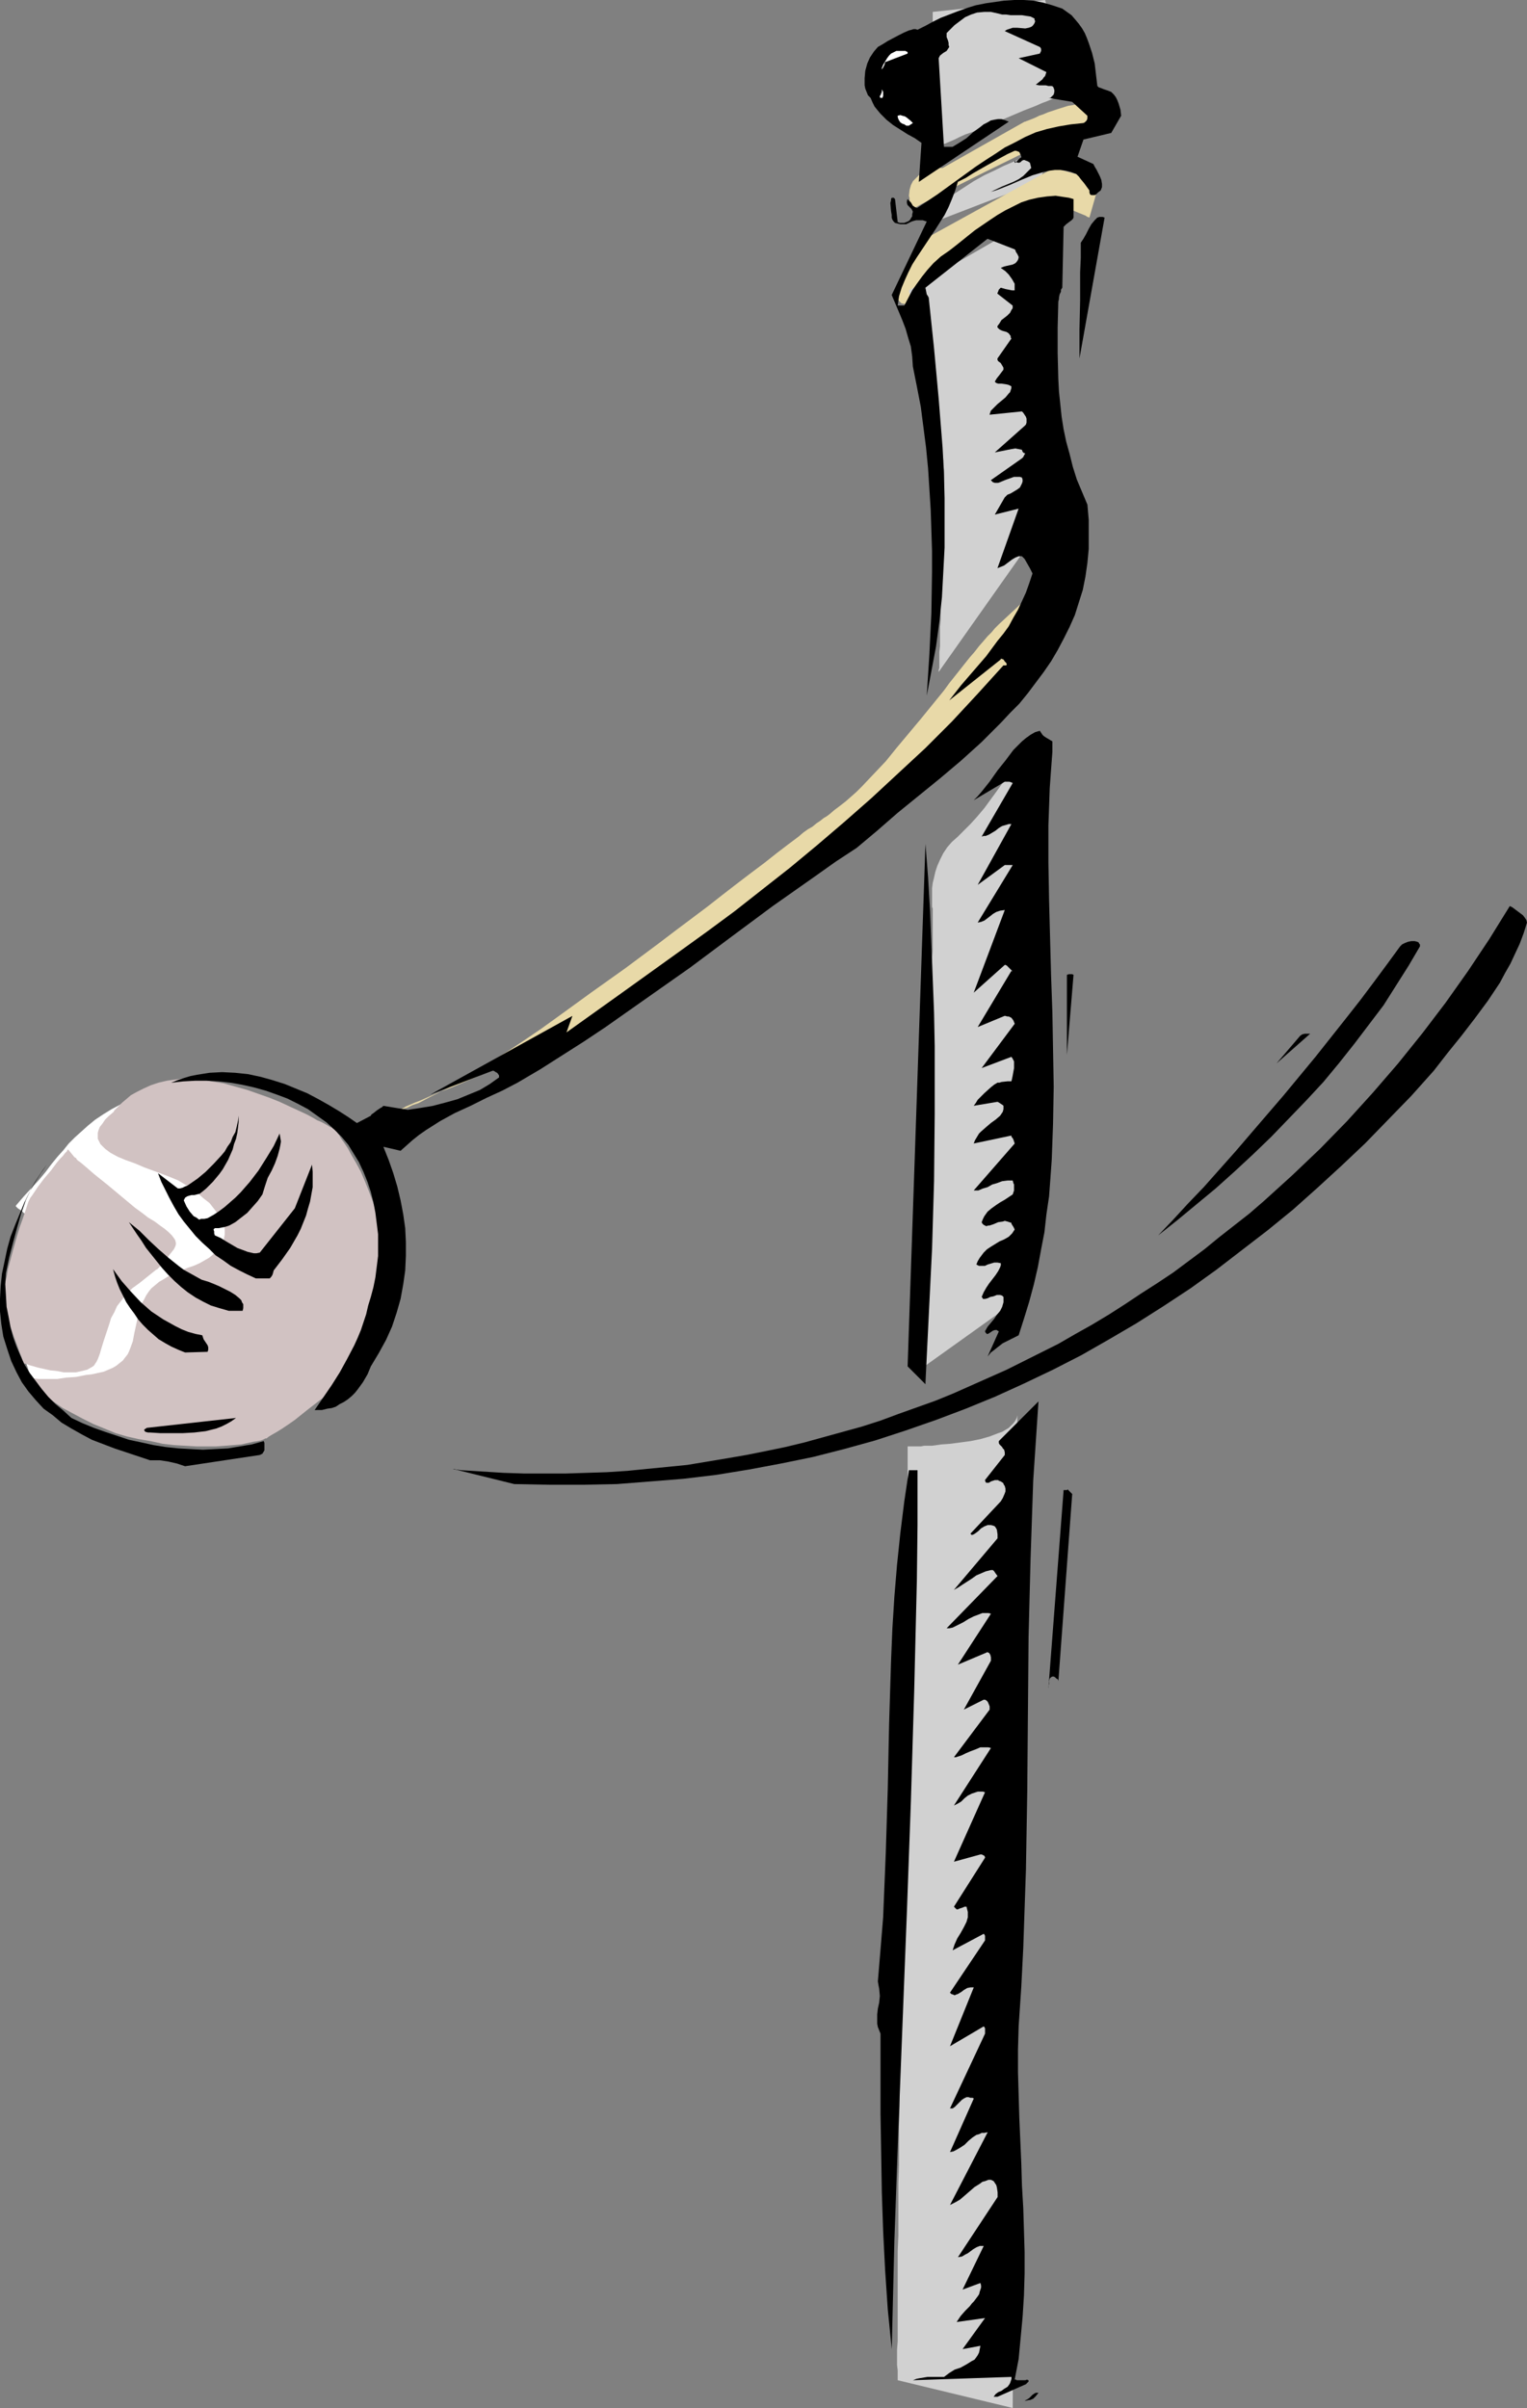 <?xml version="1.0" encoding="UTF-8" standalone="no"?>
<svg
   version="1.0"
   width="98.749mm"
   height="155.668mm"
   id="svg33"
   sodipodi:docname="Tetherball 2.wmf"
   xmlns:inkscape="http://www.inkscape.org/namespaces/inkscape"
   xmlns:sodipodi="http://sodipodi.sourceforge.net/DTD/sodipodi-0.dtd"
   xmlns="http://www.w3.org/2000/svg"
   xmlns:svg="http://www.w3.org/2000/svg">
  <rect width="100%" height="100%" fill="#808080" stroke="none"/>
  <sodipodi:namedview
     id="namedview33"
     pagecolor="#ffffff"
     bordercolor="#000000"
     borderopacity="0.25"
     inkscape:showpageshadow="2"
     inkscape:pageopacity="0.0"
     inkscape:pagecheckerboard="0"
     inkscape:deskcolor="#d1d1d1"
     inkscape:document-units="mm" />
  <defs
     id="defs1">
    <pattern
       id="WMFhbasepattern"
       patternUnits="userSpaceOnUse"
       width="6"
       height="6"
       x="0"
       y="0" />
  </defs>
  <path
     style="fill:#d1d1d1;fill-opacity:1;fill-rule:evenodd;stroke:none"
     d="m 229.428,49.932 -0.808,4.201 25.205,-9.695 3.716,-7.918 h -0.162 -0.323 l -0.808,0.162 -0.808,0.323 -1.293,0.323 -1.293,0.323 -1.616,0.485 -1.777,0.646 -1.939,0.808 -2.262,0.97 -2.262,1.131 -2.424,1.131 -2.585,1.454 -2.747,1.778 -2.747,1.778 z"
     id="path1" />
  <path
     style="fill:#e8d9a8;fill-opacity:1;fill-rule:evenodd;stroke:none"
     d="m 222.804,51.063 v 0 l 0.323,-0.162 0.485,-0.162 0.646,-0.323 0.808,-0.485 0.969,-0.485 0.969,-0.485 1.293,-0.646 1.293,-0.646 1.293,-0.646 1.616,-0.808 1.454,-0.808 3.231,-1.616 3.555,-1.778 6.947,-3.393 3.231,-1.616 1.616,-0.646 1.454,-0.808 1.454,-0.646 1.293,-0.646 1.131,-0.646 1.131,-0.485 0.969,-0.323 0.969,-0.485 0.646,-0.162 0.485,-0.323 1.616,-0.485 1.293,-0.646 1.293,-0.646 1.293,-0.808 0.808,-0.646 0.808,-0.485 0.162,-0.162 0.162,-0.162 0.162,-0.162 v 0 -0.162 -0.162 l -0.162,-0.485 -0.162,-0.323 -0.485,-0.485 -0.485,-0.323 -0.323,-0.162 -0.485,-0.162 h -0.646 l -0.646,-0.162 h -0.808 -0.969 l -1.131,0.162 -1.131,0.323 -1.131,0.162 -2.585,0.808 -2.424,0.808 -1.131,0.485 -0.969,0.323 -0.969,0.485 -0.808,0.323 -0.808,0.323 -0.485,0.162 -0.323,0.162 h -0.162 L 230.398,41.044 h -0.485 -0.485 l -0.646,0.162 -0.808,0.162 -0.808,0.162 -0.808,0.323 -0.808,0.485 -0.969,0.485 -0.646,0.646 -0.808,0.808 -0.485,0.97 -0.323,1.131 -0.162,1.454 0.162,0.646 v 0.808 l 0.162,0.97 z"
     id="path2" />
  <path
     style="fill:#e8d9a8;fill-opacity:1;fill-rule:evenodd;stroke:none"
     d="m 221.188,74.332 0.162,-0.162 0.162,-0.162 0.323,-0.162 0.323,-0.323 0.485,-0.485 0.646,-0.485 0.646,-0.485 0.646,-0.646 0.808,-0.646 0.969,-0.646 1.777,-1.616 2.1,-1.778 2.262,-1.778 4.524,-3.717 2.262,-1.939 2.262,-1.778 2.1,-1.616 1.939,-1.616 1.616,-1.293 0.808,-0.485 0.646,-0.485 1.293,-0.808 1.293,-0.485 1.454,-0.323 1.616,-0.162 h 1.454 l 1.454,0.162 1.454,0.162 1.293,0.323 1.293,0.323 1.293,0.323 1.131,0.485 0.808,0.323 0.808,0.323 0.485,0.323 0.485,0.162 v 0 l 2.585,-9.049 -11.31,-3.07 -30.537,16.805 v 0 l -0.162,0.162 -0.162,0.162 -0.162,0.323 -0.162,0.323 -0.323,0.485 -0.808,1.131 -0.808,1.131 -0.808,1.454 -1.777,3.07 -0.808,1.454 -0.646,1.616 -0.485,1.293 -0.323,1.293 v 0.485 0.485 0.485 l 0.162,0.323 0.323,0.323 0.323,0.323 h 0.323 z"
     id="path3" />
  <path
     style="fill:#e8d9a8;fill-opacity:1;fill-rule:evenodd;stroke:none"
     d="m 96.134,271.796 0.162,-0.162 h 0.162 l 0.485,-0.323 0.646,-0.162 0.808,-0.323 0.808,-0.485 1.131,-0.485 1.131,-0.485 1.293,-0.485 1.454,-0.646 1.454,-0.646 1.454,-0.646 3.393,-1.293 3.393,-1.454 7.109,-3.07 3.555,-1.454 3.231,-1.454 1.616,-0.646 1.454,-0.646 1.454,-0.646 1.293,-0.485 1.131,-0.485 0.969,-0.485 0.969,-0.485 0.808,-0.323 0.485,-0.162 0.485,-0.323 0.646,-0.485 0.808,-0.485 0.969,-0.646 0.969,-0.646 1.131,-0.808 1.293,-0.808 1.293,-0.97 1.454,-0.97 1.454,-1.131 1.616,-1.131 1.616,-1.293 1.777,-1.293 1.939,-1.454 1.777,-1.293 1.939,-1.616 2.1,-1.454 4.201,-3.232 4.524,-3.393 4.524,-3.555 4.686,-3.717 4.847,-3.717 9.694,-7.756 9.856,-7.756 4.686,-3.717 4.686,-3.878 4.524,-3.717 4.362,-3.555 4.201,-3.555 1.939,-1.616 1.939,-1.616 1.777,-1.616 1.939,-1.454 1.616,-1.616 1.616,-1.454 1.616,-1.293 1.454,-1.293 1.293,-1.293 1.293,-1.131 1.131,-1.131 1.131,-1.131 0.969,-0.97 0.808,-0.808 0.646,-0.808 0.646,-0.646 0.485,-0.646 0.323,-0.485 0.969,-1.939 1.293,-2.262 1.131,-2.424 1.293,-2.262 2.585,-5.171 1.131,-2.424 1.293,-2.424 1.131,-2.262 0.969,-2.101 0.969,-1.939 0.485,-0.808 0.323,-0.808 0.485,-0.808 0.323,-0.646 0.162,-0.646 0.323,-0.323 0.162,-0.485 0.162,-0.323 v -0.162 0 0.162 l -0.485,0.323 -0.485,0.485 -0.808,0.646 -0.969,0.97 -1.131,0.97 -1.131,1.131 -1.454,1.293 -1.454,1.293 -1.616,1.454 -3.231,3.07 -6.947,6.464 -0.969,0.97 -0.808,0.97 -0.969,0.97 -0.969,1.131 -1.131,1.293 -1.131,1.454 -1.131,1.293 -1.293,1.616 -2.424,3.07 -1.293,1.616 -1.293,1.778 -5.655,6.948 -5.816,6.948 -2.747,3.393 -2.908,3.07 -2.908,3.07 -1.293,1.293 -1.454,1.293 -1.293,1.131 -1.454,1.131 -1.293,0.97 -1.131,0.97 -0.646,0.485 -0.808,0.485 -0.808,0.646 -0.969,0.646 -0.969,0.808 -1.131,0.646 -1.131,0.808 -1.131,0.97 -2.585,1.939 -2.747,2.101 -3.07,2.424 -3.231,2.424 -3.393,2.585 -3.555,2.747 -3.716,2.909 -3.878,2.909 -3.878,2.909 -4.039,3.07 -8.24,6.14 -8.402,5.979 -8.24,5.979 -4.039,2.909 -4.039,2.747 -3.878,2.585 -3.878,2.424 -3.716,2.262 -3.555,2.262 -3.231,1.939 -3.231,1.616 -1.616,0.808 -2.747,1.454 -1.454,0.485 -1.293,0.646 -1.131,0.323 -1.293,0.485 z"
     id="path4" />
  <path
     style="fill:#ffffff;fill-opacity:1;fill-rule:evenodd;stroke:none"
     d="m 3.878,294.581 1.939,-2.262 1.939,-2.101 1.777,-1.939 1.616,-1.939 1.454,-1.939 1.454,-1.778 1.454,-1.616 1.293,-1.616 1.454,-1.454 1.616,-1.454 1.616,-1.454 1.777,-1.454 1.939,-1.293 2.1,-1.293 2.424,-1.293 2.747,-1.293 4.847,3.393 v 0 l 0.162,0.323 0.323,0.485 0.323,0.646 0.485,0.646 0.485,0.808 0.808,0.97 0.808,1.131 0.969,1.131 1.293,1.131 1.131,1.293 1.616,1.293 1.616,1.293 1.939,1.293 1.939,1.131 2.262,1.293 2.1,0.97 2.1,0.97 1.777,0.97 1.616,0.808 1.454,0.808 1.293,0.97 1.131,0.808 0.808,0.808 0.646,0.808 0.323,0.808 v 0.97 l -0.162,0.808 -0.485,0.97 -0.323,0.485 -0.323,0.485 -0.485,0.485 -0.646,0.646 -0.646,0.485 -0.808,0.646 -2.908,2.747 -2.747,3.07 -2.585,3.07 -2.424,3.07 -2.262,3.232 -2.1,3.07 -1.939,3.07 -1.939,2.909 -0.969,1.778 -1.293,1.616 -1.454,1.778 -1.616,1.616 -1.616,1.778 -1.777,1.616 -1.777,1.454 -1.777,1.616 -1.777,1.293 -1.454,1.293 -1.454,0.97 -1.454,0.97 -0.485,0.323 -0.485,0.323 -0.485,0.323 -0.323,0.162 -0.323,0.162 -0.323,0.162 h -0.162 v 0 H 22.781 22.62 22.297 l -0.646,-0.323 -0.969,-0.323 -0.969,-0.323 -1.293,-0.646 -2.747,-1.131 -2.585,-1.131 -1.293,-0.485 -1.131,-0.485 -0.969,-0.485 -0.646,-0.323 -0.323,-0.162 -0.162,-0.162 H 8.402 v -0.162 0 l -0.162,-0.323 -0.162,-0.323 -0.162,-0.646 -0.323,-0.646 -0.323,-0.808 -0.485,-1.778 -0.646,-1.778 -0.323,-0.808 -0.323,-0.808 -0.162,-0.646 -0.162,-0.485 v -0.485 l -0.162,-0.162 h 0.162 l 0.162,-0.162 0.162,-0.162 0.323,-0.323 0.323,-0.485 0.485,-0.485 0.646,-0.646 0.646,-0.646 1.293,-1.616 1.454,-1.616 1.777,-1.939 1.616,-1.939 3.231,-3.717 1.616,-1.778 1.293,-1.616 0.646,-0.646 0.485,-0.646 0.485,-0.646 0.485,-0.485 0.323,-0.323 0.162,-0.323 0.162,-0.162 v 0 -0.162 H 22.781 l -0.323,-0.162 -0.323,-0.323 -0.485,-0.323 -0.485,-0.323 -0.646,-0.485 -0.646,-0.485 -1.454,-1.131 -1.777,-1.131 -3.555,-2.585 -1.777,-1.293 -1.777,-1.293 -1.616,-1.131 -1.454,-0.97 -0.646,-0.485 -0.485,-0.485 -0.485,-0.323 -0.485,-0.323 -0.323,-0.323 -0.162,-0.162 z"
     id="path5" />
  <path
     style="fill:#d1c2c2;fill-opacity:1;fill-rule:evenodd;stroke:none"
     d="m 5.655,333.039 v 0 h 0.162 l 0.162,0.162 H 6.301 l 0.808,0.323 1.131,0.323 1.131,0.323 1.454,0.323 1.454,0.323 1.616,0.162 1.616,0.323 h 1.616 1.454 l 1.454,-0.323 1.293,-0.323 1.131,-0.646 0.485,-0.323 0.323,-0.485 0.323,-0.485 0.323,-0.646 0.485,-1.293 0.323,-1.131 0.646,-2.101 0.646,-1.939 0.323,-0.97 0.323,-0.97 0.485,-1.616 0.808,-1.454 0.646,-1.454 1.131,-1.454 0.485,-0.646 0.646,-0.808 1.454,-1.454 1.777,-1.293 1.616,-1.293 1.616,-1.293 0.808,-0.646 0.323,-0.162 0.323,-0.323 0.646,-0.646 0.485,-0.485 0.485,-0.485 0.323,-0.485 0.485,-0.808 1.293,-1.616 0.162,-0.323 0.162,-0.323 0.162,-0.485 v -0.485 l -0.162,-0.646 -0.323,-0.485 -0.485,-0.646 -0.808,-0.808 -0.969,-0.808 -1.131,-0.808 -1.293,-0.97 -1.616,-0.97 -1.454,-1.131 -1.777,-1.293 -6.786,-5.656 -1.616,-1.293 -1.616,-1.293 -1.293,-1.131 -1.131,-0.97 -0.969,-0.808 -0.485,-0.323 -0.323,-0.323 -0.162,-0.323 -0.323,-0.162 v 0 l -0.162,-0.162 -1.454,-1.778 -0.162,0.162 -0.162,0.323 -0.485,0.485 -0.485,0.646 -0.646,0.646 -0.808,0.97 -1.454,1.939 -1.777,2.101 -1.454,1.939 -0.646,0.97 -0.646,0.97 -0.485,0.646 -0.323,0.646 -0.162,0.323 -0.162,0.485 -0.162,0.485 -0.162,0.485 -0.485,1.454 -0.485,1.454 -0.646,1.778 -0.646,2.101 -1.131,4.04 -1.131,4.201 -0.323,1.939 -0.485,1.939 -0.323,1.616 -0.162,1.454 v 0.646 0.485 0.485 l 0.162,0.323 0.162,0.646 0.323,0.97 0.323,0.808 0.323,1.131 1.616,4.525 0.808,2.101 0.323,0.97 0.323,0.808 0.323,0.808 0.162,0.646 0.162,0.323 z"
     id="path6" />
  <path
     style="fill:#d1c2c2;fill-opacity:1;fill-rule:evenodd;stroke:none"
     d="m 27.628,271.796 0.162,-0.162 0.162,-0.323 0.485,-0.485 0.646,-0.646 0.808,-0.808 0.969,-0.808 1.131,-0.97 1.454,-0.808 1.616,-0.808 1.777,-0.808 1.939,-0.646 2.1,-0.485 2.424,-0.323 1.293,-0.162 h 1.293 1.293 l 1.454,0.162 1.454,0.162 1.454,0.323 3.07,0.485 2.908,0.808 2.908,0.808 2.747,0.97 2.747,0.97 2.424,0.97 2.424,1.131 2.1,0.97 2.1,0.97 1.777,0.97 0.808,0.485 0.808,0.323 0.646,0.323 1.131,0.646 0.485,0.323 0.485,0.162 0.323,0.323 h 0.323 l 0.162,0.162 h 0.162 v 0.162 l 0.162,0.162 0.162,0.162 0.162,0.485 0.323,0.323 0.323,0.646 0.323,0.485 0.485,0.646 0.969,1.454 0.969,1.778 1.131,1.939 1.131,2.101 0.969,2.262 0.969,2.424 0.969,2.585 0.808,2.585 0.646,2.585 0.485,2.747 0.162,2.585 v 1.293 l -0.162,1.293 -0.162,2.747 -0.162,2.424 -0.162,2.262 v 2.262 l -0.162,1.939 -0.162,1.939 -0.162,1.778 -0.162,1.616 -0.323,1.616 -0.485,1.616 -0.485,1.454 -0.808,1.454 -0.808,1.454 -0.969,1.293 -1.131,1.454 -1.454,1.454 -1.616,1.616 -1.616,1.454 -3.393,3.07 -3.555,2.747 -1.616,1.293 -1.616,1.293 -1.616,1.131 -1.454,0.97 -1.293,0.808 -1.131,0.646 -0.808,0.485 -0.646,0.485 H 64.789 l -0.162,0.162 h -0.162 v 0 0 l -0.162,0.162 h -0.162 l -0.323,0.162 -0.808,0.162 -1.131,0.162 -1.454,0.323 -1.454,0.323 -1.939,0.162 -1.939,0.162 -2.262,0.162 h -2.424 -2.424 l -2.747,-0.162 -2.747,-0.162 -2.747,-0.323 -2.908,-0.646 -2.908,-0.485 -2.908,-0.646 -2.747,-0.808 -2.747,-1.131 -2.747,-1.131 -2.585,-1.293 -2.424,-1.293 -2.424,-1.293 -2.1,-1.454 -1.939,-1.293 -1.616,-1.293 -1.616,-1.293 -0.646,-0.485 -0.646,-0.485 -0.485,-0.485 -0.485,-0.485 -0.323,-0.323 -0.323,-0.323 -0.162,-0.323 -0.162,-0.162 -0.162,-0.162 v 0 0.162 0 l 0.323,0.162 0.323,0.323 0.323,0.162 0.646,0.162 0.808,0.162 0.969,0.162 1.293,0.162 h 1.293 1.616 1.777 l 2.1,-0.323 2.424,-0.162 2.424,-0.485 1.454,-0.162 1.454,-0.323 1.454,-0.323 1.131,-0.485 1.131,-0.485 0.808,-0.485 0.808,-0.646 0.808,-0.646 0.485,-0.646 0.646,-0.808 0.323,-0.646 0.323,-0.808 0.646,-1.778 0.323,-1.778 0.808,-3.717 0.485,-1.939 0.646,-1.939 0.485,-0.808 0.485,-0.97 0.646,-0.97 0.646,-0.808 0.969,-0.808 0.969,-0.808 1.131,-0.646 1.293,-0.808 1.293,-0.646 1.616,-0.646 1.616,-0.646 1.454,-0.485 1.454,-0.646 1.131,-0.646 1.131,-0.646 0.808,-0.646 0.808,-0.808 0.646,-0.646 0.485,-0.646 0.485,-0.646 0.323,-0.808 0.162,-0.646 0.162,-0.808 v -0.646 -0.808 l -0.162,-0.646 -0.646,-1.454 -0.808,-1.454 -0.969,-1.293 -1.131,-1.454 -1.454,-1.131 -1.454,-1.293 -1.454,-1.131 -1.616,-0.97 -0.808,-0.485 -0.808,-0.485 -1.939,-0.808 -2.1,-0.808 -4.362,-1.616 -2.262,-0.97 -2.262,-0.808 -1.939,-0.808 -1.777,-0.97 -0.646,-0.485 -0.646,-0.485 -0.646,-0.646 -0.485,-0.485 -0.323,-0.646 -0.323,-0.646 v -0.646 -0.808 l 0.162,-0.646 0.323,-0.808 0.646,-0.808 0.646,-0.97 0.808,-0.808 z"
     id="path7" />
  <path
     style="fill:#d1d1d1;fill-opacity:1;fill-rule:evenodd;stroke:none"
     d="M 227.974,36.843 V 2.909 L 255.441,0 l 5.978,22.461 v 0 0.162 h -0.323 l -0.485,0.323 -0.646,0.162 -0.808,0.323 -0.969,0.323 -1.131,0.485 -1.131,0.485 -1.293,0.485 -1.454,0.646 -2.908,1.131 -6.463,2.747 -3.231,1.293 -3.07,1.293 -1.454,0.485 -1.454,0.646 -1.293,0.646 -1.131,0.485 -1.131,0.485 -0.969,0.323 -0.808,0.485 -0.646,0.323 -0.485,0.162 -0.162,0.323 h -0.162 z"
     id="path8" />
  <path
     style="fill:#d1d1d1;fill-opacity:1;fill-rule:evenodd;stroke:none"
     d="m 224.581,334.817 22.62,-16.159 5.978,-140.1 v 0 0.162 l -0.162,0.323 -0.323,0.323 -0.162,0.485 -0.323,0.485 -0.485,0.485 -0.323,0.808 -0.969,1.454 -1.131,1.778 -1.131,1.939 -1.454,2.101 -1.454,2.101 -1.616,2.262 -3.07,4.201 -1.777,2.101 -1.616,1.778 -1.616,1.616 -1.454,1.454 -1.454,1.293 -1.131,1.293 -0.969,1.454 -0.808,1.616 -0.646,1.454 -0.485,1.454 -0.323,1.454 -0.323,1.293 -0.162,1.293 v 1.293 1.939 0.808 0.485 l 0.162,0.485 v 0 10.18 l -0.162,1.616 v 9.534 4.363 4.525 4.848 l -0.162,4.848 v 5.171 l -0.162,10.342 -0.162,10.342 -0.162,5.171 v 5.009 l -0.162,4.848 -0.162,4.686 -0.162,4.363 -0.162,4.201 v 1.939 l -0.162,1.939 v 1.778 l -0.162,1.616 -0.162,1.616 v 1.616 l -0.162,1.293 -0.162,1.293 -0.162,1.131 v 1.131 l -0.162,0.808 -0.162,0.808 -0.162,0.646 -0.162,0.485 -0.162,0.485 z"
     id="path9" />
  <path
     style="fill:#d1d1d1;fill-opacity:1;fill-rule:evenodd;stroke:none"
     d="m 229.428,164.177 26.013,-36.843 1.131,-76.271 -34.414,19.876 v 0 0.323 l 0.162,0.485 0.162,0.646 0.162,0.808 0.162,0.97 0.323,1.131 0.323,1.293 0.323,1.293 0.323,1.454 0.323,1.616 0.323,1.616 0.808,3.555 0.808,3.717 1.616,7.595 0.646,3.717 0.646,3.555 0.323,1.778 0.323,1.616 0.162,1.454 0.323,1.454 0.162,1.454 v 1.131 l 0.162,1.131 v 0.97 2.101 1.293 1.454 l -0.162,1.616 v 1.616 1.778 1.778 l -0.162,3.878 v 4.04 l -0.323,8.403 -0.162,4.04 v 3.717 l -0.162,1.778 v 1.778 1.454 1.454 l -0.162,1.454 v 1.131 1.131 0.97 0.646 l -0.162,0.485 z"
     id="path10" />
  <path
     style="fill:#d1d1d1;fill-opacity:1;fill-rule:evenodd;stroke:none"
     d="m 248.655,345.805 -1.131,242.548 -28.113,-6.787 v 0 -0.162 -2.262 l -0.162,-1.293 v -3.717 l 0.162,-2.101 v -8.08 -3.232 -3.232 -3.555 -3.878 l 0.162,-3.878 v -4.04 -4.201 -4.525 l 0.162,-4.525 v -4.686 -4.686 l 0.162,-4.848 v -5.009 l 0.162,-10.18 0.162,-10.503 V 478.471 l 0.162,-10.665 0.162,-10.827 0.162,-10.503 0.162,-10.503 V 425.793 l 0.162,-5.009 v -4.848 l 0.162,-4.848 v -4.525 -4.686 l 0.162,-4.363 v -4.201 -4.201 l 0.162,-3.878 v -3.717 -3.555 l 0.162,-3.393 v -3.232 -2.909 -2.747 l 0.162,-2.424 v -2.262 -1.939 -3.07 -1.131 -1.454 h 1.131 0.646 1.454 l 0.808,-0.162 h 1.939 l 2.262,-0.323 2.262,-0.162 2.424,-0.323 2.424,-0.323 2.424,-0.485 2.262,-0.646 2.1,-0.808 0.969,-0.323 0.808,-0.485 0.808,-0.485 0.646,-0.646 0.485,-0.485 0.485,-0.646 0.323,-0.646 z"
     id="path11" />
  <path
     style="fill:#000000;fill-opacity:1;fill-rule:evenodd;stroke:none"
     d="m 250.755,586.576 0.646,-0.162 h 0.323 l 0.808,-0.323 0.646,-0.646 0.646,-0.808 h -0.323 -0.323 l -0.323,0.162 -0.485,0.323 -0.808,0.808 -0.485,0.323 -0.646,0.323 z"
     id="path12" />
  <path
     style="fill:#000000;fill-opacity:1;fill-rule:evenodd;stroke:none"
     d="m 243.808,585.606 6.947,-3.07 0.323,-0.323 0.323,-0.323 v -0.162 -0.162 h -0.162 l -0.162,-0.162 -0.485,0.162 h -1.454 -0.646 l -0.162,-0.162 h -0.323 l 0.969,-5.009 0.485,-5.171 0.485,-5.171 0.323,-5.171 0.162,-5.333 v -5.332 l -0.162,-5.333 -0.162,-5.333 -0.323,-5.494 -0.162,-5.494 -0.485,-11.15 -0.323,-11.15 v -5.494 l 0.162,-5.656 0.646,-9.695 0.485,-9.534 0.323,-9.534 0.323,-9.534 0.323,-18.906 0.162,-19.068 0.162,-18.906 0.485,-19.068 0.323,-9.534 0.323,-9.534 0.646,-9.695 0.646,-9.695 -9.694,9.695 v 0.485 l 0.162,0.323 0.323,0.323 0.323,0.323 0.162,0.323 0.323,0.323 0.162,0.646 v 0.646 l -4.847,6.14 0.162,0.485 0.162,0.162 h 0.323 0.323 l 0.485,-0.323 0.969,-0.323 h 0.646 0.162 l 0.162,0.162 0.485,0.162 0.485,0.323 0.162,0.162 v 0.162 l 0.323,0.485 0.162,0.646 v 0.646 l -0.162,0.485 -0.485,1.131 -0.485,0.808 -7.432,7.918 0.162,0.162 0.162,0.162 0.485,-0.162 0.485,-0.323 0.646,-0.485 0.646,-0.646 0.808,-0.485 0.808,-0.323 h 0.485 0.323 l 0.646,0.162 0.323,0.162 0.323,0.485 0.162,0.323 0.162,1.131 v 0.97 l -10.664,12.604 1.131,-0.646 0.969,-0.646 2.262,-1.454 1.131,-0.808 1.131,-0.485 1.131,-0.485 1.293,-0.323 h 0.485 l 0.323,0.323 0.323,0.485 0.485,0.646 -12.441,12.766 h 0.646 l 0.808,-0.162 1.293,-0.646 1.293,-0.646 1.293,-0.808 1.293,-0.646 1.293,-0.485 0.808,-0.323 h 0.646 0.808 l 0.646,0.162 -8.078,12.443 7.271,-3.07 0.162,0.162 h 0.162 l 0.323,0.485 0.162,0.646 v 0.808 l -6.624,11.958 4.847,-2.424 h 0.323 l 0.323,0.162 0.323,0.323 0.162,0.323 0.323,0.808 v 0.808 l -8.725,11.635 h 0.485 l 0.485,-0.162 0.969,-0.323 0.969,-0.485 1.131,-0.485 1.293,-0.485 1.131,-0.485 h 1.293 0.646 l 0.646,0.162 -9.048,14.058 0.969,-0.485 0.808,-0.485 0.808,-0.808 0.808,-0.646 0.969,-0.485 0.969,-0.323 0.485,-0.162 h 0.646 0.646 l 0.485,0.162 -7.594,16.967 6.463,-1.778 h 0.323 l 0.323,0.162 0.323,0.162 0.162,0.323 v 0.162 l -7.594,11.958 0.323,0.323 0.323,0.323 h 0.323 l 0.323,-0.162 0.485,-0.162 0.485,-0.162 0.323,-0.162 h 0.485 l 0.162,0.646 0.162,0.646 v 0.646 0.646 l -0.323,1.131 -0.646,1.293 -0.808,1.454 -0.808,1.293 -0.646,1.454 -0.485,1.454 7.594,-4.04 0.162,0.162 0.162,0.323 v 0.485 0.646 l -8.563,12.766 0.323,0.323 0.485,0.162 0.323,0.162 0.323,-0.162 0.485,-0.162 0.808,-0.485 0.646,-0.485 0.808,-0.485 0.808,-0.162 h 0.323 0.485 l -5.816,14.382 8.24,-4.848 0.162,0.162 0.162,0.323 v 0.485 0.808 l -8.563,18.26 h 0.646 l 0.485,-0.323 0.808,-0.808 0.969,-0.97 0.485,-0.323 0.646,-0.323 h 0.485 l 0.485,0.162 h 0.485 l 0.323,0.162 -5.816,13.089 0.808,-0.162 0.646,-0.323 1.131,-0.646 0.969,-0.646 0.969,-0.97 0.969,-0.808 0.969,-0.646 0.646,-0.162 0.646,-0.323 h 0.646 l 0.808,-0.162 -9.209,17.775 0.646,-0.323 0.646,-0.323 1.131,-0.646 1.131,-0.97 2.424,-2.101 1.293,-0.808 0.646,-0.485 0.646,-0.162 0.808,-0.323 h 0.646 l 0.646,0.323 0.323,0.485 0.323,0.485 0.162,0.646 0.162,1.131 v 1.131 l -9.694,14.705 0.969,-0.162 0.808,-0.485 0.646,-0.323 1.293,-0.97 0.808,-0.485 0.808,-0.323 h 0.969 l -5.17,10.665 4.362,-1.616 0.162,0.646 v 0.485 l -0.162,0.485 -0.162,0.485 -0.162,0.646 -0.323,0.485 -0.969,1.293 -0.485,0.485 -0.485,0.646 -1.131,1.131 -1.131,1.293 -0.969,1.454 6.947,-0.97 -5.493,7.595 4.362,-0.808 -0.162,0.808 -0.162,0.808 -0.323,0.646 -0.323,0.485 -0.485,0.646 -0.646,0.323 -1.293,0.808 -1.454,0.808 -1.454,0.485 -1.293,0.808 -1.293,0.97 h -2.1 -1.939 l -1.939,0.323 -0.808,0.162 -0.808,0.323 24.074,-0.808 v 0.485 l -0.162,0.485 -0.162,0.485 -0.162,0.323 -0.485,0.646 -0.808,0.485 -0.646,0.485 -0.808,0.323 -0.646,0.485 -0.485,0.646 z"
     id="path13" />
  <path
     style="fill:#000000;fill-opacity:1;fill-rule:evenodd;stroke:none"
     d="m 217.957,573.972 0.646,-26.663 0.969,-26.824 2.1,-53.648 0.969,-26.824 0.808,-26.986 0.323,-13.412 0.323,-13.412 0.162,-13.574 v -13.412 h -2.1 l -1.131,7.595 -0.969,7.756 -0.808,7.756 -0.646,7.756 -0.485,7.756 -0.323,7.756 -0.485,15.674 -0.323,15.674 -0.485,15.674 -0.323,7.918 -0.323,7.918 -0.646,7.918 -0.646,7.756 0.162,0.97 0.162,0.808 0.162,1.778 -0.162,1.616 -0.323,1.454 -0.162,1.454 v 1.454 0.808 l 0.162,0.808 0.323,0.808 0.323,0.808 v 9.857 9.695 l 0.162,9.695 0.162,9.534 0.323,9.534 0.485,9.534 0.646,9.534 z"
     id="path14" />
  <path
     style="fill:#000000;fill-opacity:1;fill-rule:evenodd;stroke:none"
     d="m 256.249,412.542 v -0.485 l 0.162,-0.646 v -0.646 l 0.162,-0.646 0.323,-0.323 0.323,-0.162 h 0.323 l 0.323,0.162 0.323,0.323 0.323,0.162 0.162,0.323 v 0.323 l 3.393,-45.892 -0.485,-0.485 -0.323,-0.323 -0.162,-0.162 v -0.162 l -0.323,0.162 h -0.323 -0.485 z"
     id="path15" />
  <path
     style="fill:#000000;fill-opacity:1;fill-rule:evenodd;stroke:none"
     d="m 125.701,362.61 8.402,0.162 h 8.402 l 8.24,-0.162 8.24,-0.646 8.078,-0.646 8.078,-0.97 7.917,-1.293 7.755,-1.454 7.917,-1.616 7.594,-1.939 7.594,-2.101 7.432,-2.424 7.432,-2.585 7.271,-2.747 7.109,-2.909 7.109,-3.232 7.109,-3.393 6.947,-3.555 6.786,-3.878 6.624,-3.878 6.624,-4.201 6.624,-4.363 6.301,-4.525 6.301,-4.848 6.301,-4.848 6.14,-5.009 5.978,-5.333 5.816,-5.333 5.816,-5.494 5.655,-5.817 5.655,-5.817 5.493,-6.14 3.393,-4.363 3.393,-4.201 3.231,-4.201 3.231,-4.363 2.908,-4.363 1.293,-2.424 1.293,-2.262 1.131,-2.424 1.131,-2.424 0.969,-2.585 0.808,-2.585 -0.162,-0.646 -0.323,-0.485 -0.485,-0.646 -0.646,-0.485 -1.293,-0.97 -0.646,-0.485 -0.646,-0.323 -5.009,8.08 -5.17,7.756 -5.493,7.756 -5.655,7.433 -5.978,7.433 -6.14,7.11 -6.301,6.948 -6.624,6.787 -6.786,6.464 -6.947,6.302 -3.555,3.07 -3.716,2.909 -3.716,2.909 -3.555,2.909 -7.594,5.656 -3.878,2.585 -4.039,2.585 -3.878,2.585 -4.039,2.585 -4.039,2.424 -4.039,2.262 -4.201,2.424 -4.201,2.101 -4.201,2.101 -4.201,2.101 -4.362,1.939 -4.362,1.939 -4.362,1.939 -4.362,1.778 -9.048,3.232 -4.362,1.616 -4.524,1.454 -4.686,1.293 -4.686,1.293 -4.686,1.293 -4.686,1.131 -4.686,0.97 -4.847,0.97 -4.686,0.808 -4.847,0.808 -4.847,0.808 -4.847,0.485 -5.009,0.485 -4.847,0.485 -5.009,0.323 -5.009,0.162 -5.009,0.162 h -5.009 -5.17 l -5.009,-0.162 -5.17,-0.323 -5.17,-0.323 -1.293,-0.162 -0.485,-0.162 h -0.162 -0.162 z"
     id="path16" />
  <path
     style="fill:#000000;fill-opacity:1;fill-rule:evenodd;stroke:none"
     d="m 45.239,358.248 18.257,-2.747 0.323,-0.162 0.323,-0.162 0.485,-0.808 v -0.646 -0.485 -0.646 l -0.162,-0.485 -2.908,0.808 -2.908,0.485 -2.908,0.485 -3.07,0.162 -3.07,0.162 -3.07,-0.162 -2.908,-0.162 -3.07,-0.323 -3.07,-0.485 -2.908,-0.646 -3.07,-0.646 -2.908,-0.97 -2.908,-0.97 -2.747,-0.97 -2.747,-1.131 -2.747,-1.293 -1.939,-1.778 -1.939,-1.616 -1.777,-1.778 -1.616,-1.939 -1.454,-1.939 -1.454,-1.939 -1.293,-2.101 -0.969,-2.101 -0.969,-2.262 -0.808,-2.262 -0.646,-2.424 -0.485,-2.585 -0.485,-2.424 -0.162,-2.747 -0.162,-2.747 0.162,-2.747 0.808,-3.878 0.969,-3.717 0.969,-3.555 0.969,-3.393 1.131,-3.232 1.454,-3.07 0.808,-1.454 0.969,-1.454 0.969,-1.454 0.969,-1.293 -1.454,2.101 -1.454,2.262 -1.293,2.262 -1.293,2.585 -1.131,2.747 -1.131,2.747 -1.131,2.909 -0.808,2.909 -0.646,3.07 -0.646,3.07 -0.323,3.07 L 0,317.365 v 3.07 l 0.323,3.07 0.485,3.07 0.969,3.07 0.969,2.909 1.293,2.747 1.293,2.424 1.616,2.262 1.777,2.101 1.939,2.101 2.262,1.616 2.1,1.778 2.424,1.454 2.585,1.454 2.424,1.293 5.493,2.101 2.908,0.97 5.816,1.939 h 1.293 1.131 l 2.1,0.323 2.1,0.485 z"
     id="path17" />
  <path
     style="fill:#000000;fill-opacity:1;fill-rule:evenodd;stroke:none"
     d="m 36.676,350.006 2.585,0.162 h 1.293 1.454 2.585 l 2.908,-0.162 2.747,-0.323 1.293,-0.323 1.293,-0.323 1.293,-0.485 1.293,-0.646 1.131,-0.646 1.131,-0.808 -21.812,2.424 -0.485,0.323 -0.162,0.162 0.162,0.323 0.162,0.162 0.646,0.162 h 0.323 z"
     id="path18" />
  <path
     style="fill:#000000;fill-opacity:1;fill-rule:evenodd;stroke:none"
     d="m 77.553,344.512 h 1.131 l 1.293,-0.323 1.131,-0.162 0.969,-0.323 0.969,-0.646 0.969,-0.485 0.969,-0.646 0.969,-0.808 0.808,-0.808 0.646,-0.808 1.293,-1.778 1.131,-1.939 0.808,-1.939 1.939,-3.232 1.777,-3.232 1.454,-3.232 1.131,-3.393 0.969,-3.393 0.646,-3.555 0.485,-3.393 0.162,-3.555 v -3.393 l -0.162,-3.393 -0.485,-3.393 -0.646,-3.393 -0.808,-3.393 -0.969,-3.232 -1.131,-3.232 -1.293,-3.232 4.201,0.97 1.454,-1.293 1.454,-1.293 1.616,-1.293 1.616,-1.131 3.555,-2.262 3.555,-1.939 3.878,-1.778 3.878,-1.939 3.878,-1.778 3.716,-1.939 5.493,-3.232 5.332,-3.393 5.332,-3.393 5.332,-3.555 10.34,-7.272 10.34,-7.272 10.179,-7.595 10.017,-7.433 10.34,-7.272 5.009,-3.555 5.17,-3.393 5.009,-4.201 5.009,-4.363 5.17,-4.201 5.17,-4.201 5.17,-4.363 5.009,-4.525 2.262,-2.262 2.424,-2.424 2.262,-2.424 2.262,-2.262 2.1,-2.585 1.939,-2.585 1.939,-2.585 1.777,-2.585 1.616,-2.747 1.454,-2.747 1.454,-2.909 1.293,-2.909 0.969,-3.07 0.969,-3.07 0.646,-3.232 0.485,-3.393 0.323,-3.393 v -3.393 -3.717 l -0.323,-3.717 -1.293,-3.07 -1.293,-3.07 -0.969,-3.07 -0.808,-3.232 -0.808,-2.909 -0.646,-3.07 -0.485,-3.07 -0.323,-3.07 -0.323,-3.07 -0.162,-3.07 -0.162,-6.302 v -6.302 l 0.162,-6.302 0.162,-0.646 v -0.323 l 0.162,-0.808 0.323,-0.646 V 70.777 l 0.323,-0.485 0.323,-14.866 0.323,-0.323 0.323,-0.323 0.646,-0.485 0.646,-0.485 0.323,-0.323 0.162,-0.323 v -4.525 l -1.131,-0.323 -1.131,-0.162 -2.1,-0.323 -2.1,0.162 -2.262,0.323 -2.1,0.485 -1.939,0.646 -1.939,0.97 -1.939,0.97 -1.939,1.131 -1.939,1.293 -3.555,2.424 -3.231,2.585 -1.616,1.293 -1.454,1.131 -2.1,1.454 -1.777,1.616 -1.454,1.616 -1.293,1.616 -1.293,1.778 -1.131,1.616 -1.939,3.717 h -1.616 l 0.323,-2.262 0.646,-2.101 0.808,-1.939 0.808,-1.778 0.969,-1.939 1.131,-1.778 2.262,-3.393 2.262,-3.393 2.262,-3.555 0.969,-1.939 0.808,-1.939 0.808,-2.101 0.646,-2.101 1.939,-0.97 1.777,-1.131 3.393,-1.939 3.231,-1.778 1.777,-0.97 1.777,-0.808 h 0.323 l 0.485,0.162 0.323,0.162 0.162,0.323 0.162,0.323 0.162,0.485 v 0.162 l -0.323,0.162 -0.646,0.646 -0.323,0.323 -0.162,0.162 h -0.162 v -0.162 -0.162 -0.162 l 0.323,0.323 0.485,0.162 h 0.323 l 0.323,-0.162 0.323,-0.323 0.323,-0.162 h 0.323 l 0.323,0.162 0.485,0.162 0.485,0.323 0.162,0.646 0.162,0.646 -0.969,0.97 -0.969,0.97 -1.131,0.808 -1.293,0.646 -2.747,1.131 -2.747,1.293 1.131,-0.323 1.293,-0.485 2.424,-0.97 2.585,-1.131 2.747,-1.131 2.747,-0.808 1.454,-0.323 1.293,-0.162 h 1.293 l 1.293,0.162 1.293,0.323 1.293,0.485 0.646,0.646 0.485,0.646 0.808,0.97 1.293,1.778 v 0.485 l 0.162,0.485 0.323,0.162 h 0.162 0.323 0.323 l 0.323,-0.162 0.485,-0.485 0.646,-0.485 0.323,-0.808 v -0.808 l -0.162,-0.97 -0.323,-0.808 -0.808,-1.616 -0.485,-0.808 -0.162,-0.323 -0.162,-0.323 -3.878,-1.778 1.454,-4.201 6.786,-1.616 2.424,-4.201 -0.162,-1.454 -0.485,-1.616 -0.323,-0.808 -0.323,-0.646 -0.485,-0.646 -0.646,-0.646 -0.808,-0.323 -0.969,-0.323 -0.808,-0.323 -0.485,-0.162 -0.323,-0.323 -0.323,-2.747 -0.323,-2.747 -0.646,-2.585 -0.808,-2.424 -0.485,-1.293 -0.485,-1.131 L 264.489,6.948 263.681,5.817 262.873,4.848 261.903,3.717 260.772,2.909 259.642,2.101 257.218,1.293 254.956,0.646 252.532,0.162 250.109,0 h -2.262 l -2.424,0.162 -2.262,0.323 -2.262,0.323 -2.424,0.485 -2.1,0.646 -2.262,0.808 -2.1,0.808 -2.1,0.808 -1.939,0.97 -1.777,0.97 -1.939,0.97 -0.485,-0.162 h -0.485 l -0.485,0.162 -0.646,0.162 -1.131,0.485 -1.293,0.646 -2.747,1.454 -1.293,0.808 -1.131,0.646 -0.969,1.131 -0.969,1.454 -0.646,1.454 -0.485,1.778 -0.162,1.778 v 0.808 0.97 l 0.162,0.808 0.323,0.808 0.323,0.808 0.646,0.646 0.485,1.131 0.485,0.97 0.646,0.808 0.808,0.97 1.454,1.454 1.616,1.293 1.777,1.131 1.777,1.131 1.777,0.97 1.616,1.131 -0.646,9.534 21.973,-14.705 -0.808,-0.323 -0.969,-0.323 h -0.808 l -0.969,0.162 -0.808,0.162 -0.808,0.485 -0.969,0.485 -0.808,0.646 -1.777,1.293 -1.616,1.454 -1.777,1.131 -0.808,0.485 -0.808,0.485 h -2.1 l -1.293,-21.653 0.162,-0.323 0.162,-0.323 0.808,-0.646 0.808,-0.485 0.323,-0.485 0.323,-0.485 -0.162,-0.485 V 10.503 L 231.69,9.857 231.367,9.049 V 8.564 8.08 l 0.969,-0.97 0.969,-0.97 1.293,-0.97 1.293,-0.97 1.454,-0.646 1.454,-0.485 1.777,-0.162 h 0.808 0.808 l 1.454,0.323 1.293,0.323 h 0.969 l 1.131,0.162 h 1.777 0.969 l 0.969,0.162 1.131,0.162 0.323,0.162 0.323,0.162 0.323,0.162 v 0.323 l 0.162,0.323 -0.162,0.485 -0.323,0.485 -0.323,0.323 -0.323,0.162 -0.485,0.162 -0.808,0.162 -1.939,-0.162 h -1.131 l -0.969,0.323 -0.485,0.162 -0.485,0.323 8.563,3.878 v 0 l 0.162,0.162 0.162,0.323 v 0.485 l -0.162,0.323 -0.162,0.323 -5.17,1.131 6.786,3.393 -0.162,0.485 -0.162,0.485 -0.323,0.323 -0.323,0.485 -0.808,0.646 -0.808,0.646 0.808,0.162 h 1.616 l 0.646,0.162 h 0.485 0.323 l 0.323,0.162 0.162,0.323 0.162,0.485 v 0.485 l -0.162,0.646 -0.323,0.323 -0.485,0.485 h -0.485 l 5.816,0.97 3.716,3.393 v 0.646 l -0.162,0.485 -0.323,0.323 -0.162,0.162 -0.323,0.162 -3.07,0.323 -2.908,0.485 -2.908,0.646 -2.747,0.808 -2.585,1.131 -2.424,1.293 -2.585,1.293 -2.424,1.616 -2.262,1.454 -2.424,1.616 -4.686,3.393 -4.686,3.393 -4.847,3.232 h -0.323 l -0.323,-0.162 -0.485,-0.323 -0.485,-0.808 -0.323,-0.323 -0.485,-0.485 -0.162,0.485 v 0.485 l 0.162,0.485 0.323,0.323 0.646,0.646 0.162,0.323 0.162,0.323 -0.162,0.646 v 0.485 l -0.323,0.485 -0.162,0.323 -0.323,0.323 -0.323,0.162 -0.808,0.323 h -1.131 l -0.323,-0.162 h -0.162 v -0.162 l -0.646,-5.494 -0.323,-0.323 h -0.162 -0.162 -0.162 l -0.162,0.323 v 0.323 l -0.162,0.646 0.162,1.939 0.162,0.97 v 0.646 l 0.162,0.485 0.323,0.485 0.323,0.323 0.646,0.162 0.646,0.162 h 0.646 0.808 l 0.646,-0.323 0.646,-0.323 0.485,-0.162 0.646,-0.162 h 0.485 1.131 l 0.969,0.323 -8.563,17.937 1.777,4.201 0.808,1.939 0.808,2.101 0.646,2.262 0.646,2.101 0.323,2.424 0.162,2.424 0.969,4.848 0.969,5.009 0.646,5.009 0.646,5.009 0.485,5.009 0.323,5.009 0.323,5.171 0.162,5.009 0.162,5.009 v 5.171 l -0.162,10.019 -0.485,10.18 -0.646,10.019 1.131,-5.979 1.131,-5.979 0.808,-5.979 0.646,-6.14 0.323,-5.979 0.323,-6.14 v -5.979 -6.14 l -0.162,-6.14 -0.323,-6.14 -0.969,-12.119 -1.131,-12.281 -1.293,-12.281 v 0 l -0.162,-0.323 -0.323,-0.485 -0.162,-0.808 -0.162,-0.808 15.187,-11.958 6.624,2.585 0.162,0.162 0.162,0.485 0.323,0.485 0.323,0.646 v 0.323 l -0.162,0.485 -0.323,0.485 -0.323,0.323 -0.646,0.323 -1.454,0.323 -0.646,0.162 -0.808,0.323 1.131,0.808 0.808,0.808 0.808,1.131 0.646,1.131 v 1.616 h -0.646 l -0.808,-0.162 -0.808,-0.162 -1.131,-0.323 -0.485,0.485 -0.162,0.485 -0.162,0.323 v 0.162 l 3.716,2.909 v 0.323 0.323 l -0.323,0.485 -0.323,0.646 -0.646,0.646 -1.454,1.131 -0.485,0.808 -0.485,0.646 v 0.323 l 0.162,0.162 0.323,0.323 0.646,0.323 1.131,0.323 0.485,0.323 0.485,0.646 v 0.323 l 0.162,0.323 -3.393,4.848 v 0.323 l 0.162,0.323 0.646,0.485 0.485,0.808 0.162,0.323 v 0.485 l -0.969,1.293 -0.646,0.808 -0.485,0.808 0.323,0.323 0.485,0.162 h 0.808 l 1.131,0.162 0.646,0.162 0.646,0.323 v 0.485 l -0.162,0.485 -0.162,0.485 -0.323,0.323 -0.808,0.97 -1.939,1.616 -0.808,0.808 -0.808,0.808 -0.162,0.485 -0.162,0.485 7.917,-0.808 0.323,0.323 0.323,0.485 0.323,0.485 0.162,0.485 v 0.485 0.485 l -0.162,0.485 -0.323,0.323 -7.271,6.464 0.808,-0.162 0.808,-0.162 0.808,-0.162 0.808,-0.162 0.808,-0.162 0.969,-0.162 0.808,0.162 0.808,0.162 0.162,0.485 0.162,0.162 0.162,0.162 h 0.162 l 0.162,0.162 -0.162,0.162 -0.162,0.323 -0.162,0.323 -0.323,0.323 -7.594,5.332 0.323,0.323 0.162,0.162 0.485,0.162 h 0.323 0.485 l 0.485,-0.162 1.131,-0.485 2.262,-0.808 h 0.485 0.646 0.323 l 0.485,0.162 0.162,0.485 v 0.485 l -0.162,0.485 -0.162,0.323 -0.323,0.646 -0.646,0.485 -1.616,0.97 -0.808,0.323 -0.646,0.646 -2.424,4.201 5.816,-1.454 -5.17,14.543 0.808,-0.323 0.808,-0.323 0.646,-0.485 0.646,-0.485 0.646,-0.485 0.808,-0.485 0.808,-0.323 h 0.808 l 0.646,0.646 0.646,1.131 0.646,1.131 0.646,1.293 -0.808,2.424 -0.808,2.262 -0.969,2.101 -0.969,2.101 -1.131,1.939 -1.131,2.101 -1.293,1.778 -1.454,1.778 -2.747,3.717 -3.07,3.555 -3.07,3.555 -2.908,3.717 12.602,-10.019 v -0.162 0 h 0.162 l 0.485,0.162 0.323,0.485 0.323,0.323 0.162,0.323 v 0.162 l -0.162,0.162 h -0.323 -0.323 l -6.301,6.948 -6.301,6.787 -6.463,6.464 -6.624,6.14 -6.624,6.14 -6.624,5.817 -6.624,5.656 -6.624,5.494 -6.786,5.332 -6.786,5.333 -6.786,5.009 -6.947,5.009 -13.733,9.857 -13.572,9.695 1.454,-4.04 -34.737,19.229 15.187,-5.817 h 0.323 l 0.485,0.323 0.323,0.162 0.162,0.162 0.323,0.485 v 0.485 l -2.262,1.616 -2.424,1.454 -2.747,1.131 -2.747,1.131 -2.908,0.808 -3.07,0.808 -2.908,0.485 -3.231,0.485 -5.978,-0.97 -0.323,0.323 -0.323,0.162 -0.969,0.646 -0.808,0.646 -0.485,0.323 -0.162,0.323 -3.393,1.778 -2.1,-1.454 -2.262,-1.454 -2.424,-1.454 -2.585,-1.454 -2.747,-1.454 -2.747,-1.131 -2.747,-1.131 -3.07,-0.97 -2.908,-0.808 -3.07,-0.646 -3.07,-0.323 -3.231,-0.162 -3.07,0.162 -3.07,0.485 -1.616,0.323 -1.616,0.485 -1.454,0.485 -1.616,0.646 2.908,-0.323 2.908,-0.162 h 2.908 l 2.908,0.162 2.908,0.323 2.747,0.485 2.908,0.646 2.908,0.808 2.747,0.97 2.585,0.97 2.585,1.293 2.424,1.293 2.262,1.616 2.262,1.616 1.939,1.778 1.777,1.778 1.616,1.939 1.293,2.101 1.293,2.101 1.131,2.424 0.969,2.424 0.808,2.424 0.646,2.585 0.485,2.585 0.323,2.585 0.323,2.585 v 2.747 2.585 l -0.323,2.585 -0.323,2.585 -0.485,2.424 -0.646,2.424 -0.646,2.101 -0.485,2.101 -0.646,1.939 -0.646,1.939 -0.808,1.939 -0.808,1.778 -1.777,3.393 -1.777,3.232 -1.939,3.07 -4.201,6.14 z"
     id="path19" />
  <path
     style="fill:#000000;fill-opacity:1;fill-rule:evenodd;stroke:none"
     d="m 226.197,337.887 0.808,-16.482 0.808,-16.321 0.485,-16.482 0.162,-16.482 v -16.482 l -0.162,-8.241 -0.323,-8.241 -0.323,-8.241 -0.323,-8.241 -0.485,-8.241 -0.646,-8.241 -4.362,127.657 4.362,4.363 z"
     id="path20" />
  <path
     style="fill:#000000;fill-opacity:1;fill-rule:evenodd;stroke:none"
     d="m 242.192,330.454 0.646,-0.485 0.808,-0.646 1.454,-1.131 1.939,-0.97 0.969,-0.485 0.969,-0.485 1.293,-4.04 1.293,-4.201 1.131,-4.201 0.969,-4.201 0.808,-4.363 0.808,-4.201 0.485,-4.363 0.646,-4.363 0.323,-4.363 0.323,-4.525 0.162,-4.363 0.162,-4.525 0.162,-9.049 -0.162,-9.049 -0.162,-9.049 -0.323,-9.211 -0.485,-18.26 -0.162,-9.211 v -9.049 l 0.323,-9.049 0.323,-4.525 0.323,-4.363 v -2.585 l -0.808,-0.485 -0.808,-0.485 -0.485,-0.323 -0.323,-0.323 -0.323,-0.485 -0.323,-0.485 -1.131,0.323 -1.131,0.646 -1.131,0.808 -0.969,0.808 -0.969,0.97 -1.131,1.131 -1.939,2.585 -1.939,2.424 -1.939,2.747 -1.939,2.424 -0.969,1.131 -0.969,0.97 7.594,-4.525 h 1.131 l 0.485,0.162 0.323,0.162 -7.594,13.089 0.485,-0.162 h 0.485 l 0.808,-0.323 0.808,-0.485 0.808,-0.485 0.808,-0.646 0.808,-0.485 1.131,-0.323 0.485,-0.162 h 0.646 l -8.24,14.866 6.624,-4.848 h 1.939 l -8.563,14.058 0.808,-0.162 0.808,-0.323 0.646,-0.485 0.646,-0.485 0.808,-0.646 0.808,-0.485 0.969,-0.323 1.131,-0.162 -7.594,20.199 7.594,-6.787 h 0.162 l 0.323,0.162 0.646,0.646 0.323,0.323 0.323,0.323 v 0.162 l -0.162,-0.162 -8.24,13.735 6.624,-2.747 0.646,0.162 h 0.323 l 0.323,0.162 0.323,0.162 0.485,0.646 0.323,0.808 -8.078,10.827 7.271,-2.747 0.323,0.485 0.323,0.646 v 0.808 0.808 l -0.323,1.778 -0.162,0.808 -0.162,0.646 h -0.646 -0.323 l -1.454,0.162 -0.485,0.162 h -0.485 l -0.808,0.485 -0.808,0.646 -1.616,1.454 -0.808,0.808 -0.808,0.808 -0.485,0.808 -0.485,0.646 5.816,-0.97 0.323,0.162 0.485,0.323 0.485,0.323 0.162,0.162 v 0 0.808 l -0.162,0.646 -0.323,0.485 -0.323,0.485 -1.131,0.97 -1.131,0.808 -1.131,0.97 -1.293,1.131 -0.485,0.485 -0.485,0.808 -0.485,0.808 -0.323,0.808 9.209,-1.939 v 0.162 l 0.162,0.323 0.162,0.162 0.162,0.323 0.162,0.485 0.162,0.485 -10.017,11.473 h 1.131 l 1.131,-0.485 1.131,-0.323 1.131,-0.646 1.131,-0.323 1.293,-0.485 1.293,-0.162 h 1.293 l 0.162,0.646 0.162,0.323 v 0.808 0.646 l -0.162,0.485 -0.162,0.485 -0.969,0.646 -0.969,0.646 -1.131,0.646 -0.969,0.646 -1.131,0.808 -0.969,0.808 -0.808,1.131 -0.323,0.646 -0.323,0.808 0.162,0.323 0.323,0.323 0.323,0.162 0.323,0.162 0.485,-0.162 h 0.323 l 0.969,-0.323 1.131,-0.485 1.131,-0.162 0.485,-0.162 0.646,0.162 0.485,0.162 0.485,0.162 v 0.162 l 0.162,0.323 0.323,0.485 0.323,0.646 -0.323,0.485 -0.323,0.485 -0.808,0.808 -1.131,0.646 -1.131,0.485 -2.1,1.293 -0.969,0.646 -0.808,0.808 -0.485,0.646 -0.485,0.646 -0.485,0.808 -0.323,0.808 0.323,0.162 0.323,0.162 h 0.808 0.646 l 0.646,-0.323 1.616,-0.485 h 0.808 l 0.808,0.162 v 0.485 l -0.162,0.485 -0.485,0.97 -0.646,0.97 -1.616,2.101 -0.646,0.97 -0.646,1.131 -0.485,1.131 0.162,0.162 0.162,0.323 h 0.323 0.162 l 0.646,-0.162 0.646,-0.323 0.808,-0.162 0.808,-0.323 h 0.808 l 0.485,0.162 0.323,0.323 v 0.646 0.646 l -0.323,1.131 -0.485,0.97 -0.808,0.97 -0.646,0.97 -0.808,0.97 -0.808,0.97 -0.646,1.131 0.162,0.323 0.162,0.162 0.162,0.162 h 0.162 l 0.323,-0.162 0.485,-0.323 0.485,-0.323 0.485,-0.162 h 0.485 l 0.162,0.162 0.323,0.162 -2.747,6.14 z"
     id="path21" />
  <path
     style="fill:#000000;fill-opacity:1;fill-rule:evenodd;stroke:none"
     d="m 45.239,330.454 5.493,-0.162 0.162,-0.485 v -0.646 l -0.162,-0.485 -0.323,-0.485 -0.646,-0.97 -0.162,-0.485 -0.162,-0.485 -1.616,-0.323 -1.777,-0.485 -1.616,-0.646 -1.616,-0.808 -1.454,-0.808 -1.454,-0.808 -1.454,-0.97 -1.454,-0.97 -1.293,-1.131 -1.293,-1.131 -2.424,-2.585 -2.262,-2.585 -2.1,-2.909 0.485,1.778 0.485,1.454 0.646,1.616 0.808,1.616 0.808,1.616 0.969,1.454 0.969,1.293 0.969,1.454 1.131,1.293 1.293,1.293 1.293,1.131 1.293,1.131 1.616,0.97 1.454,0.808 1.777,0.808 z"
     id="path22" />
  <path
     style="fill:#000000;fill-opacity:1;fill-rule:evenodd;stroke:none"
     d="m 55.903,320.274 h 3.393 l 0.162,-0.646 v -0.485 -0.485 l -0.323,-0.485 -0.162,-0.485 -0.485,-0.485 -0.969,-0.808 -1.293,-0.808 -1.293,-0.646 -1.293,-0.646 -1.131,-0.485 -1.616,-0.646 -1.616,-0.485 -1.454,-0.808 -1.454,-0.808 -1.454,-0.808 -1.293,-0.97 -2.424,-1.939 -2.424,-2.101 -2.424,-2.262 -2.262,-2.262 -2.585,-2.101 0.969,1.454 0.969,1.454 1.131,1.616 1.131,1.778 2.585,3.232 1.293,1.616 1.454,1.616 1.616,1.616 1.616,1.454 1.616,1.293 1.939,1.293 1.777,0.97 1.939,0.97 2.1,0.646 z"
     id="path23" />
  <path
     style="fill:#000000;fill-opacity:1;fill-rule:evenodd;stroke:none"
     d="m 62.527,312.356 h 3.393 l 0.323,-0.323 0.323,-0.485 0.162,-0.485 0.162,-0.646 2.1,-2.747 1.939,-2.747 1.777,-3.07 0.808,-1.616 0.646,-1.616 0.646,-1.616 0.485,-1.778 0.485,-1.616 0.323,-1.778 0.323,-1.778 v -1.778 -1.939 l -0.162,-1.778 -4.201,10.665 -8.563,10.827 -0.808,0.162 h -0.646 l -1.454,-0.323 -1.293,-0.485 -1.293,-0.485 -2.747,-1.616 -1.293,-0.808 -1.454,-0.646 -0.162,-0.485 v -0.485 l -0.162,-0.485 0.162,-0.162 0.162,-0.162 h 0.969 l 0.808,-0.162 0.808,-0.162 0.969,-0.323 1.454,-0.808 1.454,-1.131 1.454,-1.131 1.293,-1.454 1.293,-1.454 1.131,-1.616 0.646,-2.101 0.646,-1.939 0.969,-1.778 0.808,-1.778 0.646,-1.778 0.485,-1.778 0.162,-0.808 0.162,-0.97 -0.162,-0.97 -0.162,-0.97 -1.454,3.07 -1.777,2.909 -1.939,3.07 -2.1,2.747 -2.262,2.585 -1.293,1.293 -1.293,1.131 -1.293,1.131 -1.293,0.97 -1.454,0.97 -1.454,0.808 -0.808,0.162 H 49.117 l -0.323,0.162 h -0.162 l -0.646,-0.485 -0.646,-0.323 -0.969,-1.131 -0.808,-1.293 -0.646,-1.454 0.162,-0.323 0.162,-0.323 0.485,-0.323 0.485,-0.162 0.646,-0.162 h 0.646 l 0.646,-0.162 0.646,-0.162 0.646,-0.485 0.969,-0.808 0.808,-0.808 0.808,-0.808 0.808,-0.97 0.808,-0.97 0.808,-1.131 1.293,-2.262 1.131,-2.585 0.323,-1.293 0.485,-1.293 0.323,-1.454 0.162,-1.293 0.162,-1.454 v -1.454 l -0.162,1.293 -0.323,1.454 -0.323,1.293 -0.646,1.131 -0.485,1.293 -0.808,1.131 -0.646,1.131 -0.808,0.97 -1.939,2.101 -1.939,1.939 -1.939,1.616 -2.1,1.454 -0.485,0.323 -0.485,0.162 -0.646,0.323 -0.646,0.162 h -0.485 l -4.847,-3.717 0.808,2.101 0.969,1.939 0.969,1.939 1.131,2.101 1.131,1.939 1.293,1.778 1.454,1.778 1.454,1.778 1.616,1.616 1.616,1.454 1.616,1.616 1.939,1.293 1.777,1.293 2.1,1.131 1.939,0.97 z"
     id="path24" />
  <path
     style="fill:#000000;fill-opacity:1;fill-rule:evenodd;stroke:none"
     d="m 283.069,301.852 4.686,-3.717 4.686,-3.878 4.686,-3.878 4.686,-4.201 4.524,-4.201 4.362,-4.201 4.362,-4.525 4.201,-4.363 4.201,-4.525 3.878,-4.686 3.716,-4.686 3.555,-4.686 3.555,-4.686 3.07,-4.848 3.07,-4.848 2.747,-4.686 v -0.485 l -0.162,-0.162 -0.162,-0.323 -0.323,-0.162 -0.646,-0.162 h -0.808 l -0.808,0.162 -0.808,0.323 -0.646,0.323 -0.485,0.485 -3.07,4.201 -3.231,4.363 -3.393,4.525 -3.555,4.525 -3.716,4.686 -3.716,4.686 -7.755,9.372 -7.917,9.211 -3.878,4.525 -3.878,4.363 -3.878,4.363 -3.878,4.04 -3.716,4.04 z"
     id="path25" />
  <path
     style="fill:#000000;fill-opacity:1;fill-rule:evenodd;stroke:none"
     d="m 19.711,275.998 8.402,-5.817 z"
     id="path26" />
  <path
     style="fill:#000000;fill-opacity:1;fill-rule:evenodd;stroke:none"
     d="m 311.99,259.839 8.24,-7.272 h -1.293 l -0.646,0.162 -0.485,0.323 z"
     id="path27" />
  <path
     style="fill:#000000;fill-opacity:1;fill-rule:evenodd;stroke:none"
     d="m 260.772,257.738 1.616,-19.553 -0.323,-0.162 h -0.323 -0.485 l -0.485,0.162 z"
     id="path28" />
  <path
     style="fill:#ffffff;fill-opacity:1;fill-rule:evenodd;stroke:none"
     d="m 132.002,255.637 4.362,-2.585 z"
     id="path29" />
  <path
     style="fill:#000000;fill-opacity:1;fill-rule:evenodd;stroke:none"
     d="m 263.842,87.582 6.14,-34.419 -0.485,-0.162 h -0.323 -0.485 l -0.485,0.162 -0.323,0.323 -0.323,0.323 -0.808,0.97 -0.646,1.131 -0.646,1.293 -0.646,1.131 -0.646,0.97 v 3.717 l -0.162,3.555 v 6.948 l -0.162,6.948 z"
     id="path30" />
  <path
     style="fill:#ffffff;fill-opacity:1;fill-rule:evenodd;stroke:none"
     d="m 222.157,30.702 0.969,-0.646 -0.162,-0.162 -0.323,-0.323 -0.969,-0.808 -0.485,-0.323 -0.646,-0.162 -0.485,-0.162 -0.646,0.162 v 0.323 l 0.162,0.485 0.162,0.323 0.323,0.485 0.485,0.323 0.485,0.162 0.485,0.323 z"
     id="path31" />
  <path
     style="fill:#ffffff;fill-opacity:1;fill-rule:evenodd;stroke:none"
     d="m 215.533,23.915 h 0.162 l 0.162,-0.485 v -0.162 -0.808 l -0.323,-0.646 v 0.323 0.323 l -0.323,0.808 -0.162,0.162 v 0.323 l 0.162,0.162 z"
     id="path32" />
  <path
     style="fill:#ffffff;fill-opacity:1;fill-rule:evenodd;stroke:none"
     d="m 215.533,17.613 v -0.646 l 0.323,-0.485 0.323,-0.646 0.162,-0.646 5.493,-2.101 v -0.323 l -0.162,-0.162 h -0.162 l -0.162,-0.162 h -0.808 -0.808 -0.646 l -0.646,0.323 -0.646,0.323 -0.485,0.485 -0.485,0.646 -0.485,0.808 -0.485,0.808 -0.323,0.808 z"
     id="path33" />
</svg>
